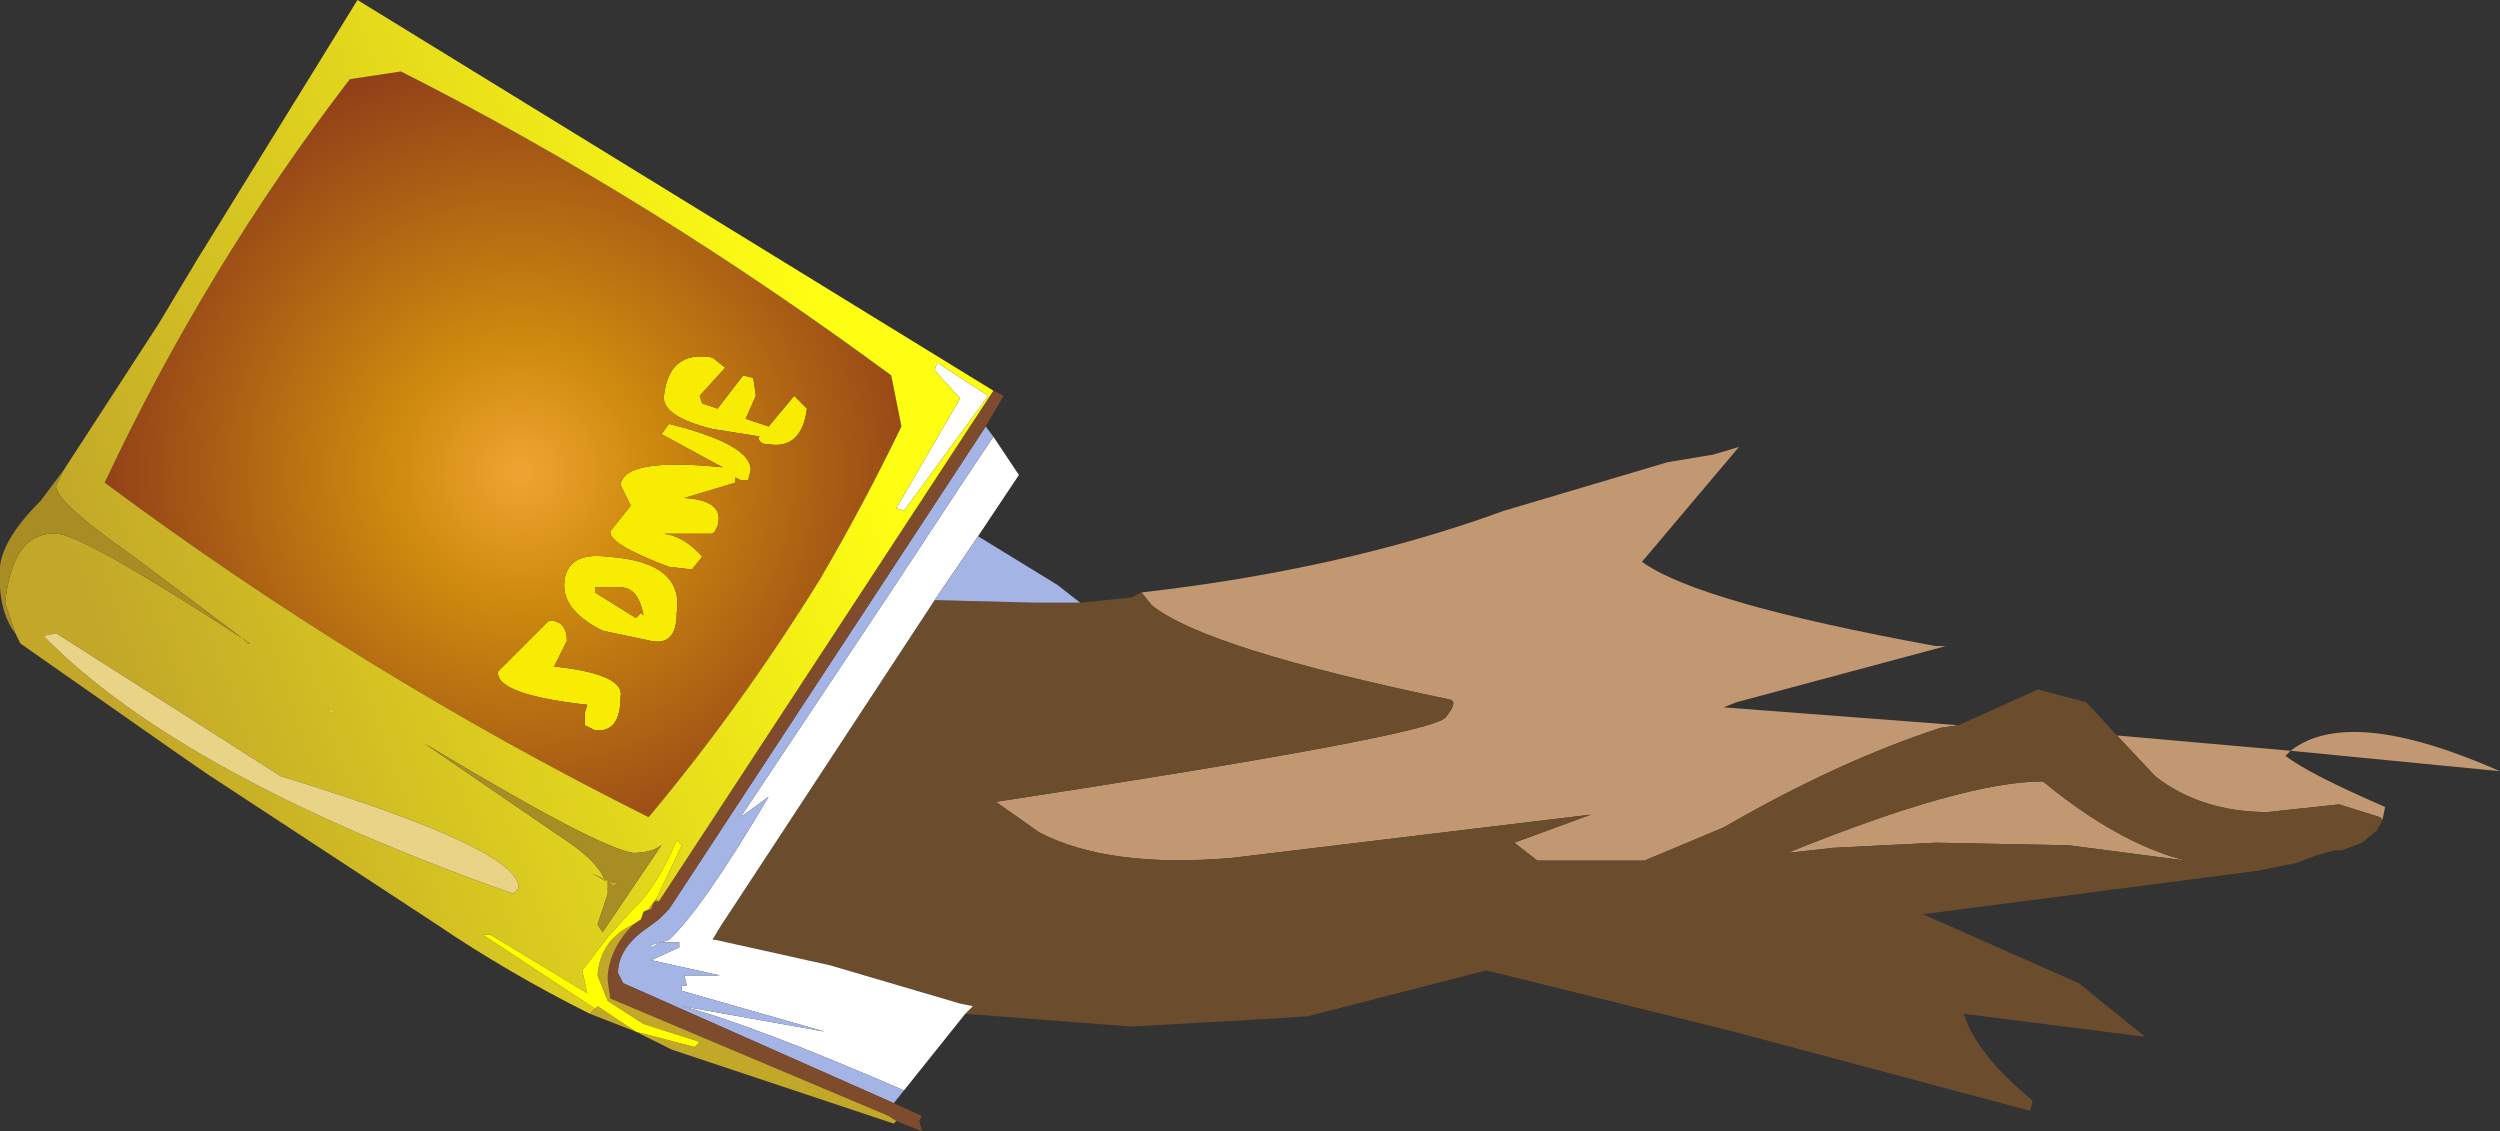 <?xml version="1.0" encoding="UTF-8" standalone="no"?>
<svg xmlns:xlink="http://www.w3.org/1999/xlink" height="22.15px" width="48.95px" xmlns="http://www.w3.org/2000/svg">
  <rect width="100%" height="100%" fill="#333333" stroke="none"/>
  <g transform="matrix(1.0, 0.0, 0.0, 1.0, 26.25, 78.5)">
    <path d="M15.2 -64.1 L18.6 -63.8 18.5 -63.7 Q18.95 -63.35 20.45 -62.7 L20.4 -62.45 20.35 -62.5 19.55 -62.75 18.15 -62.6 Q16.85 -62.6 15.95 -63.3 L15.2 -64.1 M13.55 -56.95 L13.5 -56.75 13.55 -56.95 M-3.9 -66.9 Q0.05 -67.35 3.2 -68.5 L6.4 -69.45 7.3 -69.6 7.8 -69.75 5.9 -67.5 Q7.0 -66.7 11.65 -65.85 L11.85 -65.85 7.75 -64.75 7.5 -64.65 12.1 -64.3 11.75 -64.25 Q9.75 -63.6 7.5 -62.3 L5.95 -61.65 3.85 -61.65 3.4 -62.0 4.9 -62.55 -2.15 -61.7 Q-4.55 -61.5 -5.9 -62.2 L-6.75 -62.8 Q1.75 -64.1 2.05 -64.45 2.3 -64.75 2.15 -64.8 -2.65 -65.8 -3.7 -66.65 L-3.9 -66.9 M18.6 -63.8 Q19.75 -64.7 22.7 -63.4 L18.6 -63.8 M9.65 -61.9 L8.75 -61.8 Q12.2 -63.2 13.75 -63.2 L14.0 -63.0 Q15.35 -61.95 16.55 -61.65 L14.25 -61.95 11.65 -62.0 9.65 -61.9" fill="#c19871" fill-rule="evenodd" stroke="none"/>
    <path d="M15.2 -64.1 L15.95 -63.3 Q16.85 -62.6 18.15 -62.6 L19.55 -62.75 20.35 -62.5 20.4 -62.45 20.3 -62.25 20.0 -62.0 19.6 -61.85 19.45 -61.85 19.1 -61.75 18.7 -61.6 17.95 -61.45 11.4 -60.6 14.45 -59.25 15.75 -58.2 12.2 -58.65 Q12.45 -57.85 13.55 -56.95 L13.5 -56.75 7.7 -58.3 2.85 -59.5 -0.65 -58.6 -1.45 -58.55 -4.1 -58.4 -7.35 -58.65 -7.2 -58.8 -7.45 -58.85 -10.0 -59.6 -12.25 -60.1 -12.3 -60.1 -12.15 -60.35 -7.95 -66.75 -6.0 -66.7 -5.1 -66.7 -4.1 -66.8 -3.9 -66.9 -3.7 -66.65 Q-2.65 -65.8 2.15 -64.8 2.3 -64.75 2.05 -64.45 1.75 -64.1 -6.75 -62.8 L-5.9 -62.2 Q-4.55 -61.5 -2.15 -61.7 L4.9 -62.55 3.4 -62.0 3.85 -61.65 5.95 -61.65 7.5 -62.3 Q9.75 -63.6 11.75 -64.25 L12.1 -64.3 13.65 -65.0 14.6 -64.75 15.2 -64.1 M9.65 -61.9 L11.65 -62.0 14.25 -61.95 16.55 -61.65 Q15.35 -61.95 14.0 -63.0 L13.75 -63.2 Q12.2 -63.2 8.75 -61.8 L9.65 -61.9" fill="#6b4d2e" fill-rule="evenodd" stroke="none"/>
    <path d="M-10.7 -70.75 L-10.45 -70.5 Q-10.55 -69.7 -11.2 -69.8 -11.4 -69.8 -11.4 -69.95 L-11.35 -69.95 -12.3 -70.1 Q-13.3 -70.35 -13.25 -70.75 -13.15 -71.65 -12.3 -71.5 L-12.05 -71.3 -12.55 -70.75 -12.5 -70.6 -12.2 -70.5 -11.7 -71.15 -11.5 -71.1 -11.45 -70.75 -11.65 -70.3 -11.2 -70.15 -10.7 -70.75 M-14.6 -67.0 L-14.6 -66.9 -13.8 -66.4 -13.7 -66.5 -13.65 -66.45 Q-13.75 -67.0 -14.1 -67.0 L-14.6 -67.0 M-13.0 -66.5 Q-13.0 -65.85 -13.5 -65.95 L-14.45 -66.15 Q-15.25 -66.55 -15.2 -67.1 -15.15 -67.7 -14.35 -67.6 -12.85 -67.5 -13.0 -66.5 M-14.8 -64.55 L-14.75 -64.7 Q-16.55 -64.9 -16.5 -65.35 L-15.5 -66.35 Q-15.15 -66.35 -15.15 -65.95 L-15.4 -65.45 Q-14.0 -65.3 -14.1 -64.85 -14.1 -64.15 -14.6 -64.2 L-14.8 -64.3 -14.8 -64.55 M-12.5 -67.6 L-12.7 -67.35 -13.15 -67.4 Q-14.35 -67.85 -14.3 -68.1 L-13.9 -68.6 -14.1 -69.0 Q-14.05 -69.55 -12.1 -69.35 L-13.3 -70.0 -13.15 -70.2 Q-11.55 -69.8 -11.55 -69.3 L-11.6 -69.1 -11.75 -69.1 -11.85 -69.15 -11.85 -69.05 -12.85 -68.75 Q-12.05 -68.7 -12.2 -68.2 L-12.25 -68.1 -12.3 -68.05 -13.25 -68.05 Q-12.85 -68.0 -12.5 -67.6" fill="#f7ec02" fill-rule="evenodd" stroke="none"/>
    <path d="M-10.7 -70.75 L-11.2 -70.15 -11.65 -70.3 -11.45 -70.75 -11.5 -71.1 -11.7 -71.15 -12.2 -70.5 -12.5 -70.6 -12.55 -70.75 -12.05 -71.3 -12.3 -71.5 Q-13.15 -71.65 -13.25 -70.75 -13.3 -70.35 -12.3 -70.1 L-11.35 -69.95 -11.4 -69.95 Q-11.4 -69.8 -11.2 -69.8 -10.55 -69.7 -10.45 -70.5 L-10.7 -70.75 M-8.8 -71.15 L-8.6 -70.15 Q-9.35 -68.6 -10.2 -67.15 -11.75 -64.65 -13.55 -62.5 -19.15 -65.3 -24.2 -69.05 -22.2 -73.3 -19.4 -76.95 L-18.4 -77.1 Q-13.55 -74.65 -8.8 -71.15 M-12.5 -67.6 Q-12.85 -68.0 -13.25 -68.05 L-12.3 -68.05 -12.25 -68.1 -12.2 -68.2 Q-12.05 -68.7 -12.85 -68.75 L-11.85 -69.05 -11.85 -69.15 -11.75 -69.1 -11.6 -69.1 -11.55 -69.3 Q-11.55 -69.8 -13.15 -70.2 L-13.3 -70.0 -12.1 -69.35 Q-14.05 -69.55 -14.1 -69.0 L-13.9 -68.6 -14.3 -68.1 Q-14.35 -67.85 -13.15 -67.4 L-12.7 -67.35 -12.5 -67.6 M-14.8 -64.55 L-14.8 -64.3 -14.6 -64.2 Q-14.1 -64.15 -14.1 -64.85 -14.0 -65.3 -15.4 -65.45 L-15.15 -65.95 Q-15.15 -66.35 -15.5 -66.35 L-16.5 -65.35 Q-16.55 -64.9 -14.75 -64.7 L-14.8 -64.55 M-13.0 -66.5 Q-12.85 -67.5 -14.35 -67.6 -15.15 -67.7 -15.2 -67.1 -15.25 -66.55 -14.45 -66.15 L-13.5 -65.95 Q-13.0 -65.85 -13.0 -66.5 M-14.6 -67.0 L-14.1 -67.0 Q-13.75 -67.0 -13.65 -66.45 L-13.7 -66.5 -13.8 -66.4 -14.6 -66.9 -14.6 -67.0" fill="url(#gradient0)" fill-rule="evenodd" stroke="none"/>
    <path d="M-7.35 -58.65 L-8.55 -57.15 Q-11.55 -58.45 -12.9 -58.8 L-10.1 -58.3 -12.9 -59.1 -12.9 -59.2 -12.8 -59.2 -12.85 -59.4 -12.9 -59.4 -12.15 -59.4 -13.5 -59.7 -12.95 -59.95 -12.95 -60.0 -12.95 -60.05 -13.0 -60.05 -13.3 -60.05 -13.15 -60.1 Q-12.5 -60.7 -11.2 -62.9 L-11.75 -62.5 -8.85 -66.85 -7.4 -69.05 -6.8 -69.95 -6.3 -69.2 -7.1 -68.0 -7.95 -66.75 -12.15 -60.35 -12.3 -60.1 -12.25 -60.1 -10.0 -59.6 -7.45 -58.85 -7.2 -58.8 -7.35 -58.65 M-7.45 -70.7 L-7.95 -71.25 -7.9 -71.4 -6.9 -70.75 -8.55 -68.5 -8.7 -68.55 -7.45 -70.7 M-13.3 -60.05 L-13.5 -59.95 -13.5 -60.0 -13.3 -60.05" fill="#ffffff" fill-rule="evenodd" stroke="none"/>
    <path d="M-8.55 -57.15 L-8.75 -56.9 -14.05 -59.25 -14.15 -59.45 Q-14.15 -59.95 -13.55 -60.35 L-13.35 -60.5 -13.15 -60.7 -6.95 -70.15 -6.8 -69.95 -7.4 -69.05 -8.85 -66.85 -11.75 -62.5 -11.2 -62.9 Q-12.5 -60.7 -13.15 -60.1 L-13.3 -60.05 -13.0 -60.05 -12.95 -60.05 -12.95 -60.0 -12.95 -59.95 -13.5 -59.7 -12.15 -59.4 -12.9 -59.4 -12.85 -59.4 -12.8 -59.2 -12.9 -59.2 -12.9 -59.1 -10.1 -58.3 -12.9 -58.8 Q-11.55 -58.45 -8.55 -57.15 M-7.1 -68.0 L-5.55 -67.05 -5.1 -66.7 -6.0 -66.7 -7.95 -66.75 -7.1 -68.0 M-13.3 -60.05 L-13.5 -60.0 -13.5 -59.95 -13.3 -60.05" fill="#a4b4e5" fill-rule="evenodd" stroke="none"/>
    <path d="M-8.75 -56.9 L-8.2 -56.65 -8.25 -56.55 -8.2 -56.35 -8.7 -56.55 -8.85 -56.65 -14.3 -58.95 -14.35 -59.3 -14.35 -59.4 Q-14.3 -59.95 -13.85 -60.4 L-13.7 -60.5 -13.65 -60.65 -13.5 -60.7 -13.45 -60.85 -13.35 -60.85 -6.8 -70.85 -6.6 -70.75 -6.95 -70.15 -13.15 -60.7 -13.35 -60.5 -13.55 -60.35 Q-14.15 -59.95 -14.15 -59.45 L-14.05 -59.25 -8.75 -56.9" fill="#7e4c2d" fill-rule="evenodd" stroke="none"/>
    <path d="M-14.7 -58.65 Q-16.3 -59.45 -17.7 -60.4 L-22.2 -63.35 -22.85 -63.8 -25.85 -65.9 -25.95 -66.1 -26.15 -66.7 Q-26.0 -68.1 -25.15 -68.05 -24.65 -68.05 -21.5 -66.0 L-23.7 -67.65 Q-25.2 -68.7 -25.15 -69.0 L-25.0 -69.3 -23.15 -72.15 -22.4 -73.4 -19.25 -78.5 -6.8 -70.85 -13.35 -60.85 -13.4 -60.9 -12.9 -61.95 -13.0 -62.05 Q-13.4 -61.1 -13.9 -60.65 L-14.35 -60.15 -14.85 -59.5 -14.75 -59.05 -16.65 -60.2 -16.8 -60.2 -14.6 -58.75 -14.7 -58.65 M-7.45 -70.7 L-8.7 -68.55 -8.55 -68.5 -6.9 -70.75 -7.9 -71.4 -7.95 -71.25 -7.45 -70.7 M-8.8 -71.15 Q-13.55 -74.65 -18.4 -77.1 L-19.4 -76.95 Q-22.2 -73.3 -24.2 -69.05 -19.15 -65.3 -13.55 -62.5 -11.75 -64.65 -10.2 -67.15 -9.35 -68.6 -8.6 -70.15 L-8.8 -71.15 M-19.75 -64.55 L-19.7 -64.55 -19.85 -64.65 -19.75 -64.55 M-14.35 -61.25 L-14.35 -61.0 -14.55 -60.4 -14.45 -60.25 -13.3 -61.95 Q-13.5 -61.8 -13.85 -61.8 -14.55 -61.9 -17.95 -63.95 L-15.25 -62.1 Q-14.55 -61.65 -14.4 -61.25 L-14.65 -61.4 -14.35 -61.25 M-16.1 -61.1 Q-16.0 -61.85 -20.75 -63.3 L-25.15 -66.1 -25.4 -66.05 Q-22.7 -63.3 -16.2 -61.0 L-16.1 -61.1 M-21.5 -66.0 L-21.4 -65.9 -21.35 -65.9 -21.5 -66.0" fill="url(#gradient1)" fill-rule="evenodd" stroke="none"/>
    <path d="M-8.7 -56.55 L-8.75 -56.5 -13.1 -57.95 -13.8 -58.3 -14.7 -58.65 -14.6 -58.75 -14.55 -58.8 -13.8 -58.3 -12.65 -58.0 -12.55 -58.1 -13.65 -58.45 -14.35 -58.9 -14.55 -59.4 Q-14.5 -60.1 -13.85 -60.4 -14.3 -59.95 -14.35 -59.4 L-14.35 -59.3 -14.3 -58.95 -8.85 -56.65 -8.7 -56.55 M-13.65 -60.65 Q-13.55 -60.7 -13.55 -60.7 L-13.5 -60.7 -13.65 -60.65" fill="#c2a729" fill-rule="evenodd" stroke="none"/>
    <path d="M-13.85 -60.4 Q-14.5 -60.1 -14.55 -59.4 L-14.35 -58.9 -13.65 -58.45 -12.55 -58.1 -12.65 -58.0 -13.8 -58.3 -14.55 -58.8 -14.6 -58.75 -16.8 -60.2 -16.65 -60.2 -14.75 -59.05 -14.85 -59.5 -14.35 -60.15 -13.9 -60.65 Q-13.4 -61.1 -13.0 -62.05 L-12.9 -61.95 -13.4 -60.9 -13.55 -60.7 Q-13.55 -60.7 -13.65 -60.65 L-13.7 -60.5 -13.85 -60.4 M-19.75 -64.55 L-19.85 -64.65 -19.7 -64.55 -19.75 -64.55" fill="#ffff00" fill-rule="evenodd" stroke="none"/>
    <path d="M-25.95 -66.1 Q-26.3 -66.55 -26.25 -67.4 -26.2 -67.95 -25.45 -68.7 L-25.0 -69.3 -25.15 -69.0 Q-25.2 -68.7 -23.7 -67.65 L-21.5 -66.0 Q-24.65 -68.05 -25.15 -68.05 -26.0 -68.1 -26.15 -66.7 L-25.95 -66.1 M-14.4 -61.25 Q-14.55 -61.65 -15.25 -62.1 L-17.95 -63.95 Q-14.55 -61.9 -13.85 -61.8 -13.5 -61.8 -13.3 -61.95 L-14.45 -60.25 -14.55 -60.4 -14.35 -61.0 -14.35 -61.25 -14.25 -61.15 -14.15 -61.2 -14.4 -61.25" fill="#a88d24" fill-rule="evenodd" stroke="none"/>
    <path d="M-14.4 -61.25 L-14.15 -61.2 -14.25 -61.15 -14.35 -61.25 -14.65 -61.4 -14.4 -61.25 M-13.4 -60.9 L-13.35 -60.85 -13.45 -60.85 -13.5 -60.7 -13.55 -60.7 -13.4 -60.9 M-21.5 -66.0 L-21.35 -65.9 -21.4 -65.9 -21.5 -66.0" fill="#c6ad27" fill-rule="evenodd" stroke="none"/>
    <path d="M-16.1 -61.1 L-16.2 -61.0 Q-22.7 -63.3 -25.4 -66.05 L-25.15 -66.1 -20.75 -63.3 Q-16.0 -61.85 -16.1 -61.1" fill="#e8d386" fill-rule="evenodd" stroke="none"/>
  </g>
  <defs>
    <radialGradient cx="0" cy="0" gradientTransform="matrix(0.001, -0.01, -0.01, -0.001, -16.05, -69.25)" gradientUnits="userSpaceOnUse" id="gradient0" r="819.2" spreadMethod="pad">
      <stop offset="0.0" stop-color="#f0a433"/>
      <stop offset="0.298" stop-color="#cf8b0e"/>
      <stop offset="1.0" stop-color="#924018"/>
    </radialGradient>
    <linearGradient gradientTransform="matrix(-0.009, 0.003, 0.016, 0.045, 59.75, 147.35)" gradientUnits="userSpaceOnUse" id="gradient1" spreadMethod="pad" x1="-819.2" x2="819.2">
      <stop offset="0.0" stop-color="#fefe12"/>
      <stop offset="1.0" stop-color="#c2a729"/>
    </linearGradient>
  </defs>
</svg>
